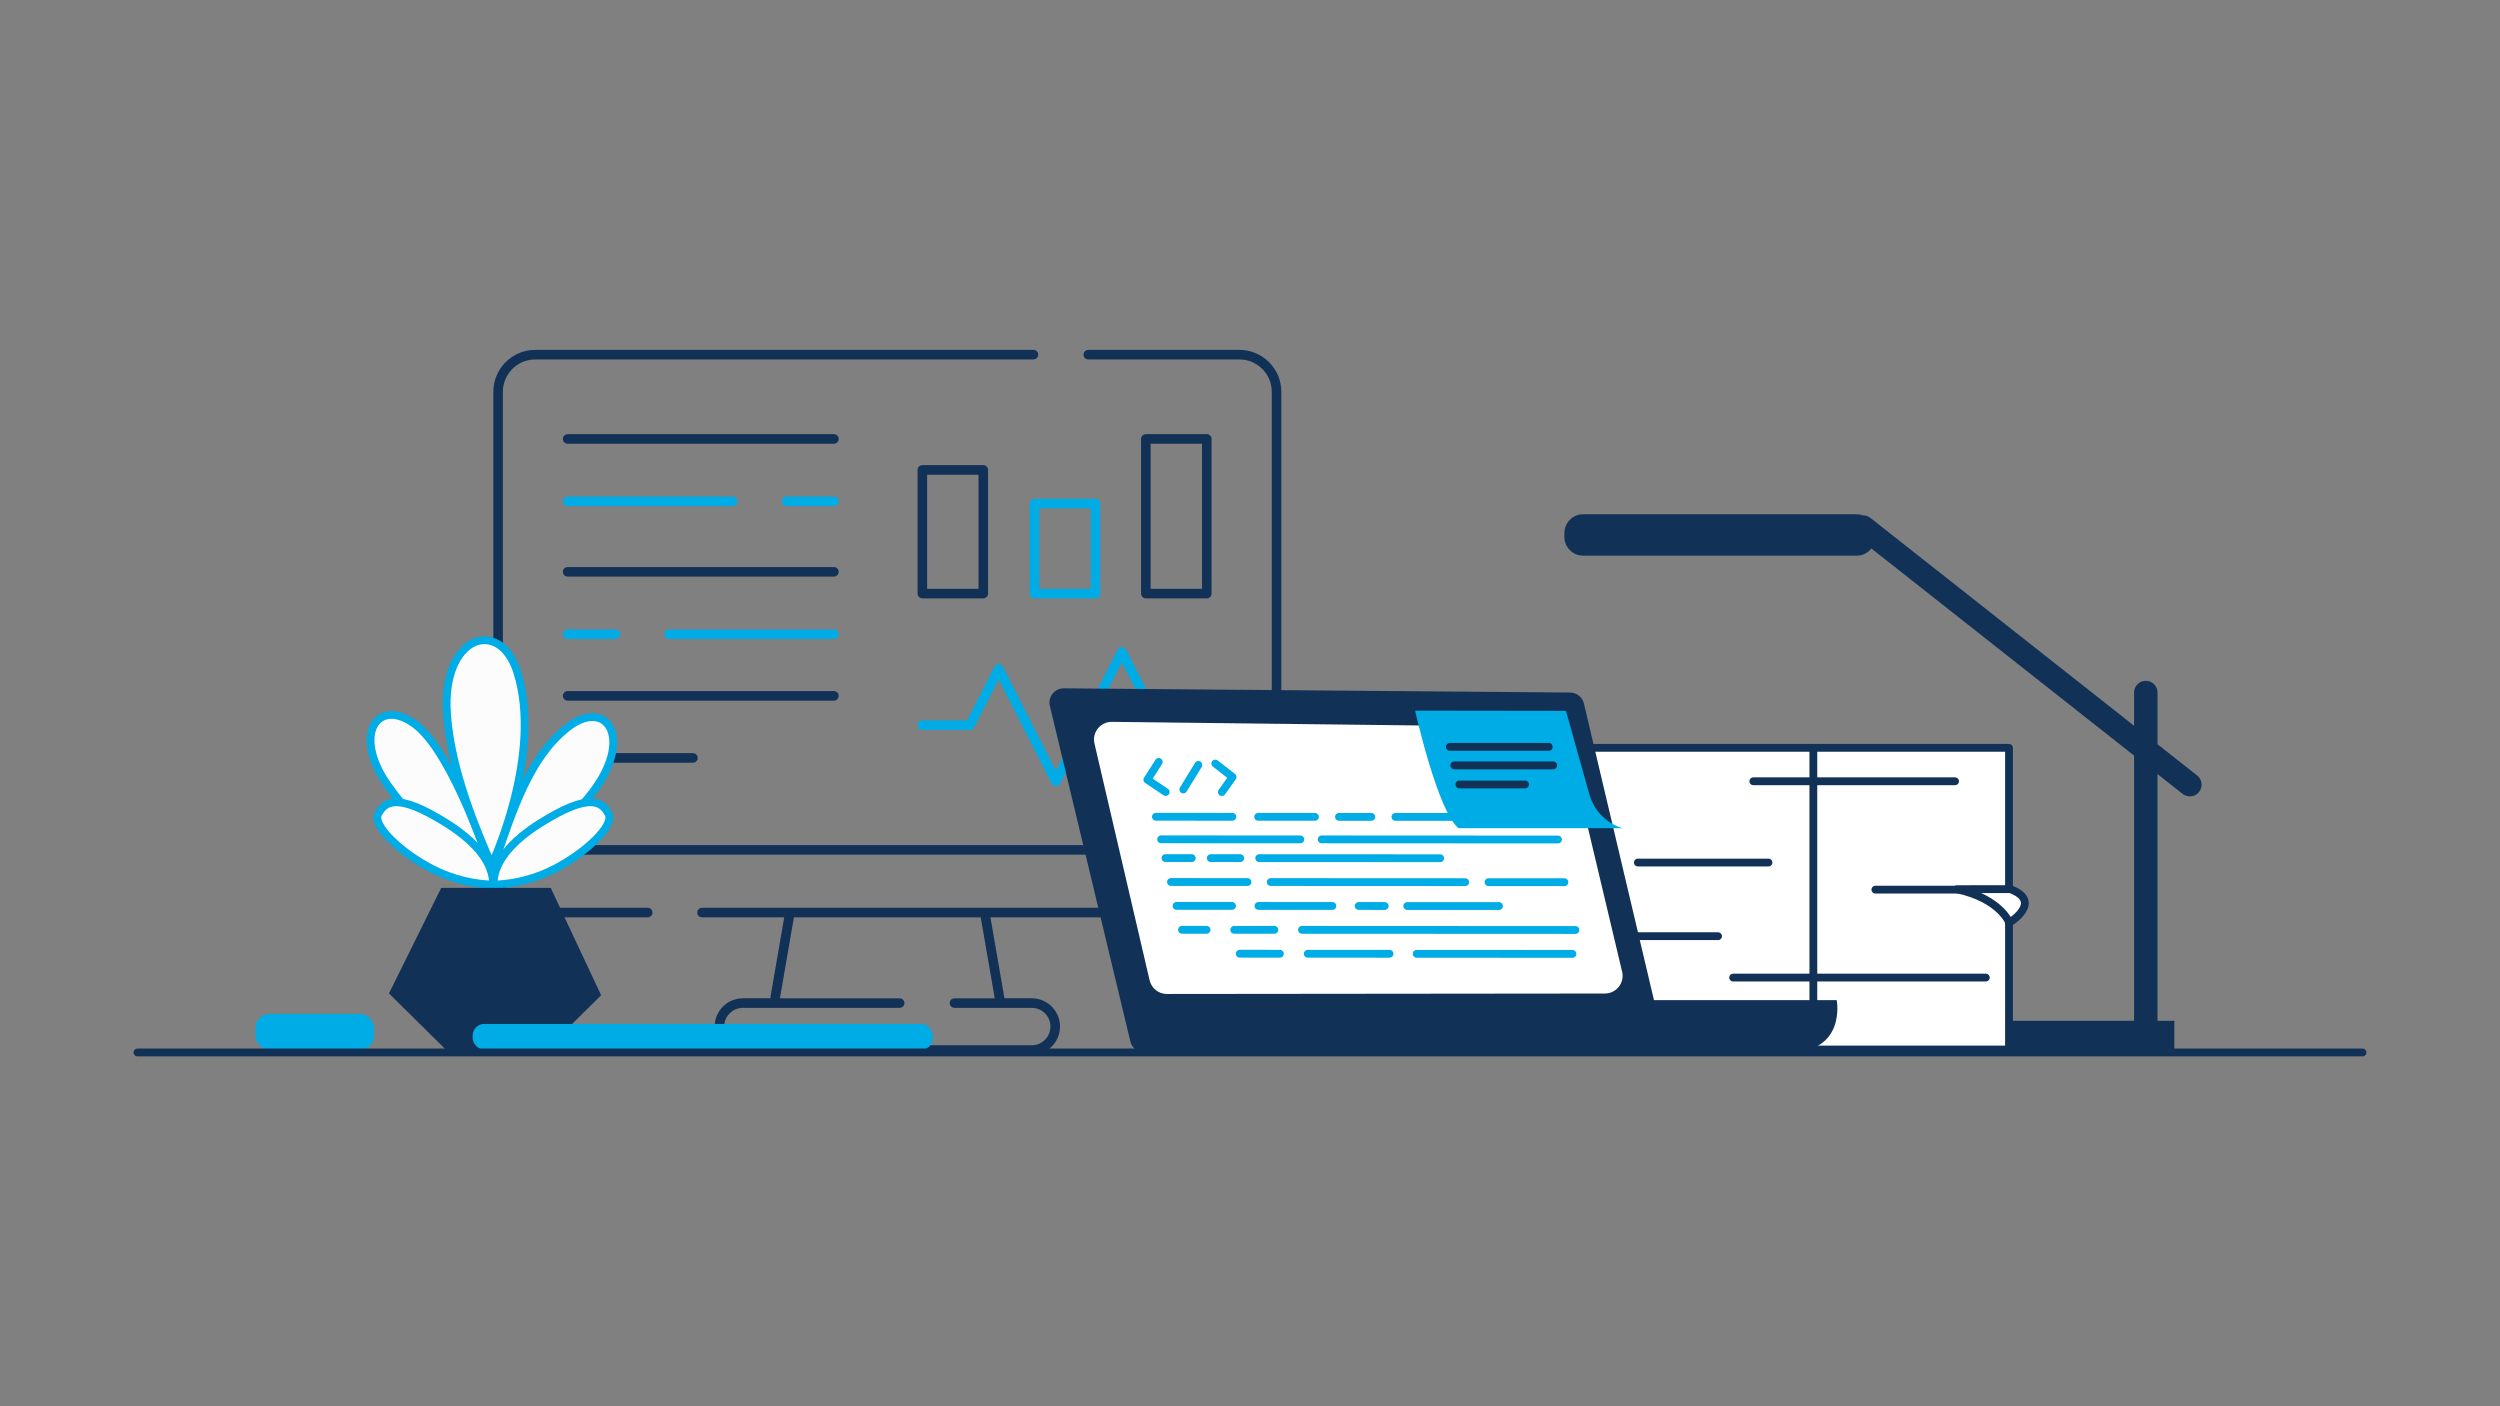 <?xml version="1.0" encoding="UTF-8"?>
<svg xmlns="http://www.w3.org/2000/svg" version="1.1" viewBox="0 0 1920 1080">
  <rect x="0" y="0" width="1920" height="1080" fill="#808080" stroke="none"/>
  <defs>
    <style>
      .cls-1, .cls-2 {
        fill: #fff;
      }

      .cls-1, .cls-3, .cls-4, .cls-5 {
        stroke-linecap: round;
      }

      .cls-1, .cls-3, .cls-4, .cls-5, .cls-6 {
        stroke-linejoin: round;
        stroke-width: 6px;
      }

      .cls-1, .cls-3, .cls-6 {
        stroke: #113157;
      }

      .cls-3, .cls-5, .cls-6 {
        fill: none;
      }

      .cls-7 {
        fill: #113157;
      }

      .cls-4 {
        fill: #fcfcfc;
      }

      .cls-4, .cls-5 {
        stroke: #00ace5;
      }

      .cls-8 {
        fill: #00ace5;
      }
    </style>
  </defs>
  <!-- Generator: Adobe Illustrator 28.6.0, SVG Export Plug-In . SVG Version: 1.2.0 Build 709)  -->
  <g>
    <g id="Layer_1">
      <g>
        <g>
          <path class="cls-7" d="M974.617,278.155c-6.092-6.083-14.17-9.44-22.754-9.44h-116.059c-2.024,0-3.67,1.645-3.67,3.669s1.645,3.669,3.67,3.669h116.059c13.703,0,24.857,11.153,24.857,24.857v348.149H386.213v-348.149c0-13.703,11.153-24.857,24.857-24.857h382.631c2.024,0,3.669-1.645,3.669-3.669s-1.644-3.669-3.669-3.669h-382.631c-17.752,0-32.185,14.443-32.185,32.195v371.409c0,17.752,14.433,32.185,32.185,32.185h86.375c2.024,0,3.669-1.645,3.669-3.669s-1.645-3.669-3.669-3.669h-86.375c-13.703,0-24.847-11.144-24.847-24.847v-15.922h590.496v15.922c0,13.703-11.153,24.847-24.857,24.847h-412.714c-2.024,0-3.669,1.655-3.669,3.669s1.644,3.669,3.669,3.669h63.134l-10.754,62.19h-20.973c-11.971,0-21.714,9.732-21.714,21.713s9.743,21.703,21.714,21.703h221.822c11.971,0,21.713-9.732,21.713-21.703s-9.742-21.713-21.713-21.713h-20.964l-10.764-62.19h191.213c17.752,0,32.195-14.433,32.195-32.185v-371.409c0-8.584-3.358-16.662-9.441-22.754ZM763.958,766.694h-30.919c-2.015,0-3.67,1.645-3.67,3.669s1.655,3.669,3.67,3.669h59.338c7.922,0,14.374,6.443,14.374,14.375s-6.452,14.375-14.374,14.375h-221.822c-7.922,0-14.375-6.453-14.375-14.375s6.453-14.375,14.375-14.375h120.37c2.024,0,3.67-1.655,3.67-3.669s-1.645-3.669-3.67-3.669h-91.952l10.754-62.19h143.475l10.754,62.19Z"/>
          <path class="cls-8" d="M930.49,556.931c0,2.024-1.645,3.669-3.67,3.669h-36.623c-1.391,0-2.647-.769-3.269-2.005l-25.363-49.849-47.348,93.052c-.633,1.246-1.879,2.015-3.27,2.015s-2.637-.769-3.27-2.005l-40.7-80.001-18.716,36.789c-.623,1.236-1.878,2.005-3.27,2.005h-36.623c-2.024,0-3.669-1.645-3.669-3.669s1.644-3.669,3.669-3.669h34.375l20.964-41.207c.633-1.236,1.888-2.005,3.27-2.005,1.391,0,2.647.769,3.269,2.005l40.701,79.991,47.348-93.052c.633-1.236,1.879-2.005,3.27-2.005,1.382,0,2.637.769,3.27,2.005l27.611,54.268h34.374c2.024,0,3.67,1.645,3.67,3.669Z"/>
          <path class="cls-7" d="M755.18,357.241h-46.814c-2.024,0-3.669,1.645-3.669,3.669v94.979c0,2.024,1.644,3.669,3.669,3.669h46.814c2.024,0,3.669-1.645,3.669-3.669v-94.979c0-2.024-1.644-3.669-3.669-3.669ZM751.51,452.219h-39.474v-87.641h39.474v87.641Z"/>
          <path class="cls-8" d="M841.321,383.051h-46.813c-2.024,0-3.67,1.645-3.67,3.669v69.168c0,2.024,1.645,3.669,3.67,3.669h46.813c2.024,0,3.669-1.645,3.669-3.669v-69.168c0-2.024-1.644-3.669-3.669-3.669ZM837.652,452.219h-39.474v-61.83h39.474v61.83Z"/>
          <path class="cls-7" d="M926.82,333.435h-46.813c-2.024,0-3.67,1.645-3.67,3.669v118.784c0,2.024,1.645,3.669,3.67,3.669h46.813c2.024,0,3.67-1.645,3.67-3.669v-118.784c0-2.024-1.645-3.669-3.67-3.669ZM923.152,452.219h-39.475v-111.446h39.475v111.446Z"/>
          <path class="cls-7" d="M644.113,439.159c0,2.024-1.645,3.669-3.67,3.669h-204.488c-2.024,0-3.669-1.645-3.669-3.669s1.645-3.669,3.669-3.669h204.488c2.024,0,3.67,1.645,3.67,3.669Z"/>
          <path class="cls-8" d="M476.219,487.081c0,2.024-1.645,3.669-3.669,3.669h-36.594c-2.024,0-3.669-1.645-3.669-3.669s1.645-3.669,3.669-3.669h36.594c2.024,0,3.669,1.645,3.669,3.669Z"/>
          <path class="cls-8" d="M644.113,487.081c0,2.024-1.645,3.669-3.67,3.669h-126.561c-2.014,0-3.669-1.645-3.669-3.669s1.655-3.669,3.669-3.669h126.561c2.024,0,3.67,1.645,3.67,3.669Z"/>
          <path class="cls-7" d="M644.113,337.104c0,2.024-1.645,3.669-3.67,3.669h-204.488c-2.024,0-3.669-1.645-3.669-3.669s1.645-3.669,3.669-3.669h204.488c2.024,0,3.67,1.645,3.67,3.669Z"/>
          <path class="cls-8" d="M566.438,385.027c0,2.024-1.644,3.669-3.669,3.669h-126.814c-2.024,0-3.669-1.645-3.669-3.669s1.645-3.669,3.669-3.669h126.814c2.024,0,3.669,1.645,3.669,3.669Z"/>
          <path class="cls-8" d="M644.113,385.027c0,2.024-1.645,3.669-3.67,3.669h-36.341c-2.024,0-3.669-1.645-3.669-3.669s1.644-3.669,3.669-3.669h36.341c2.024,0,3.67,1.645,3.67,3.669Z"/>
          <path class="cls-7" d="M644.113,534.429c0,2.015-1.645,3.659-3.67,3.659h-204.488c-2.024,0-3.669-1.645-3.669-3.659s1.645-3.669,3.669-3.669h204.488c2.024,0,3.67,1.645,3.67,3.669Z"/>
          <path class="cls-7" d="M535.859,582.099c0,2.015-1.655,3.669-3.669,3.669h-96.235c-2.024,0-3.669-1.655-3.669-3.669s1.645-3.669,3.669-3.669h96.235c2.014,0,3.669,1.645,3.669,3.669Z"/>
        </g>
        <path id="lamp" class="cls-7" d="M1687.398,595.562l-30.427-23.988v-39.711c0-4.971-4.029-9-9-9s-9,4.029-9,9v25.52l-202.508-159.651c-1.709-1.348-3.755-1.977-5.773-1.931-1.512-.539-3.134-.848-4.832-.848h-209.995c-7.958,0-14.409,6.451-14.409,14.409v2.983c0,7.958,6.451,14.409,14.409,14.409h209.995c4.604,0,8.694-2.167,11.332-5.528l201.781,159.078v203.688h-170.593v24.293h173.146c1.635,1.68,3.917,2.728,6.447,2.728s4.812-1.047,6.447-2.728h15.474v-24.293h-12.921v-189.497l19.282,15.202c1.651,1.302,3.615,1.933,5.566,1.933,2.662,0,5.298-1.176,7.073-3.428,3.078-3.903,2.408-9.562-1.495-12.64Z"/>
        <g id="pile_of_files">
          <rect class="cls-1" x="1200.559" y="574.357" width="342.361" height="231.65"/>
          <path class="cls-6" d="M1392.653,572.152v235.178"/>
          <line class="cls-3" x1="1346.566" y1="600.016" x2="1501.48" y2="600.016"/>
          <line class="cls-3" x1="1440.289" y1="683.238" x2="1539.821" y2="683.238"/>
          <line class="cls-3" x1="1331.074" y1="750.785" x2="1525.104" y2="750.785"/>
          <line class="cls-3" x1="1358.184" y1="662.433" x2="1257.877" y2="662.433"/>
          <line class="cls-3" x1="1200.559" y1="718.99" x2="1319.456" y2="718.99"/>
          <path class="cls-1" d="M1543.924,682.856c25.561,9.66-.775,25.821-.775,25.821,0,0-6.584-18.318-40.278-25.749,4.389,0,41.052-.072,41.052-.072Z"/>
        </g>
        <g id="flower">
          <g id="leaves">
            <path class="cls-4" d="M376.666,666.009c-19.01-5.67-48.692-21.011-78.041-61.699-29.349-40.688-8.004-70.037,21.011-47.358,29.015,22.679,57.03,109.057,57.03,109.057Z"/>
            <path class="cls-4" d="M377.547,664.323c-10.891-25.163-31.124-71.632-34.255-115.793-4.307-60.741,40.581-74.928,53.969-32.28,20.088,63.991-19.714,148.073-19.714,148.073Z"/>
            <path class="cls-4" d="M456.926,605.996c29.349-40.688,8.004-70.037-21.011-47.358-29.015,22.679-42.356,63.367-57.03,107.371,0,0,48.692-19.325,78.041-60.013Z"/>
            <path class="cls-4" d="M378.885,679.318c-1.001-1.334,3.669-22.012-35.352-46.691-39.02-24.68-48.025-16.712-53.028-7.689-5.003,9.023,17.676,30.368,42.022,42.708,24.346,12.34,46.358,11.673,46.358,11.673Z"/>
            <path class="cls-4" d="M378.885,679.318c1.001-1.334-3.669-22.012,35.352-46.691,39.02-24.68,48.025-16.712,53.028-7.689,5.003,9.023-17.676,30.368-42.022,42.708-24.346,12.34-46.358,11.673-46.358,11.673Z"/>
          </g>
          <polygon id="pot" class="cls-7" points="344.079 807.78 298.728 762.951 338.847 681.903 422.958 681.903 461.673 764.339 417.725 807.78 344.079 807.78"/>
        </g>
        <rect id="keypad" class="cls-8" x="362.981" y="786.365" width="353.449" height="19.804" rx="8.955" ry="8.955"/>
        <rect id="keypad-2" data-name="keypad" class="cls-8" x="196.246" y="778.767" width="91.025" height="27.403" rx="10.534" ry="10.534"/>
        <g id="laptop">
          <path id="shape" class="cls-7" d="M816.95,528.638l388.833,3.226c5.079,0,9.491,3.492,10.659,8.434l53.819,227.825h140.325s7.773,40.163-37.572,40.163c-23.003,0-494.233,0-494.233,0-5.079,0-9.491-3.492-10.659-8.434l-61.832-257.743c-1.625-6.877,3.592-13.47,10.659-13.47Z"/>
          <path id="screen" class="cls-2" d="M1245.791,746.291l-42.165-177.5c-1.454-6.12-6.917-10.442-13.208-10.449l-336.619-3.964c-8.781-.009-15.266,8.188-13.235,16.731l42.346,181.813c1.457,6.13,6.935,10.454,13.235,10.448l336.437-.349c8.769-.009,15.234-8.198,13.208-16.73Z"/>
          <g id="screen_lines">
            <g>
              <polyline class="cls-5" points="889.917 585.154 881.165 598.828 895.26 608.275"/>
              <line class="cls-5" x1="908.779" y1="606.315" x2="920.36" y2="587.442"/>
              <polyline class="cls-5" points="933.334 586.4 946.618 596.743 938.394 608.297"/>
            </g>
            <g>
              <line class="cls-5" x1="952.119" y1="732.46" x2="982.944" y2="732.476"/>
              <line class="cls-5" x1="1004.321" y1="732.487" x2="1067.183" y2="732.52"/>
              <line class="cls-5" x1="1087.984" y1="732.531" x2="1207.669" y2="732.594"/>
            </g>
            <g>
              <line class="cls-5" x1="907.795" y1="714.082" x2="926.663" y2="714.092"/>
              <line class="cls-5" x1="947.877" y1="714.103" x2="978.703" y2="714.119"/>
              <line class="cls-5" x1="999.917" y1="714.131" x2="1209.938" y2="714.241"/>
            </g>
            <g>
              <line class="cls-5" x1="903.554" y1="695.725" x2="946.205" y2="695.748"/>
              <line class="cls-5" x1="966.489" y1="695.758" x2="1023.224" y2="695.788"/>
              <line class="cls-5" x1="1080.756" y1="695.818" x2="1151.221" y2="695.855"/>
              <line class="cls-5" x1="1043.464" y1="695.799" x2="1063.439" y2="695.809"/>
            </g>
            <g>
              <line class="cls-5" x1="899.312" y1="677.369" x2="958.04" y2="677.399"/>
              <line class="cls-5" x1="975.933" y1="677.409" x2="1125.277" y2="677.487"/>
              <line class="cls-5" x1="1143.17" y1="677.497" x2="1201.455" y2="677.527"/>
            </g>
            <g>
              <line class="cls-5" x1="929.882" y1="659.03" x2="952.47" y2="659.042"/>
              <line class="cls-5" x1="967.085" y1="659.05" x2="1106.066" y2="659.122"/>
              <line class="cls-5" x1="895.071" y1="659.012" x2="915.267" y2="659.022"/>
            </g>
            <g>
              <line class="cls-5" x1="891.738" y1="644.589" x2="998.653" y2="644.645"/>
              <line class="cls-5" x1="1015.04" y1="644.653" x2="1196.538" y2="644.749"/>
            </g>
            <g>
              <line class="cls-5" x1="887.739" y1="627.281" x2="946.467" y2="627.312"/>
              <line class="cls-5" x1="966.275" y1="627.322" x2="1009.856" y2="627.345"/>
              <line class="cls-5" x1="1028.336" y1="627.354" x2="1053.182" y2="627.368"/>
              <line class="cls-5" x1="1071.662" y1="627.377" x2="1125.208" y2="627.405"/>
              <line class="cls-5" x1="1143.688" y1="627.415" x2="1158.082" y2="627.423"/>
            </g>
          </g>
          <g id="post_it">
            <path class="cls-8" d="M1086.796,545.772s17.492,77.994,33.436,90.278h125.933s-19.555-4.705-25.568-26.137c-6.013-21.432-17.95-63.981-17.95-63.981l-115.851-.16Z"/>
            <line class="cls-3" x1="1113.475" y1="573.578" x2="1189.474" y2="573.578"/>
            <line class="cls-3" x1="1116.873" y1="587.822" x2="1192.871" y2="587.822"/>
            <line class="cls-3" x1="1120.793" y1="602.479" x2="1171.237" y2="602.479"/>
          </g>
        </g>
        <line id="line" class="cls-3" x1="105.564" y1="808.286" x2="1814.436" y2="808.286"/>
      </g>
    </g>
  </g>
</svg>